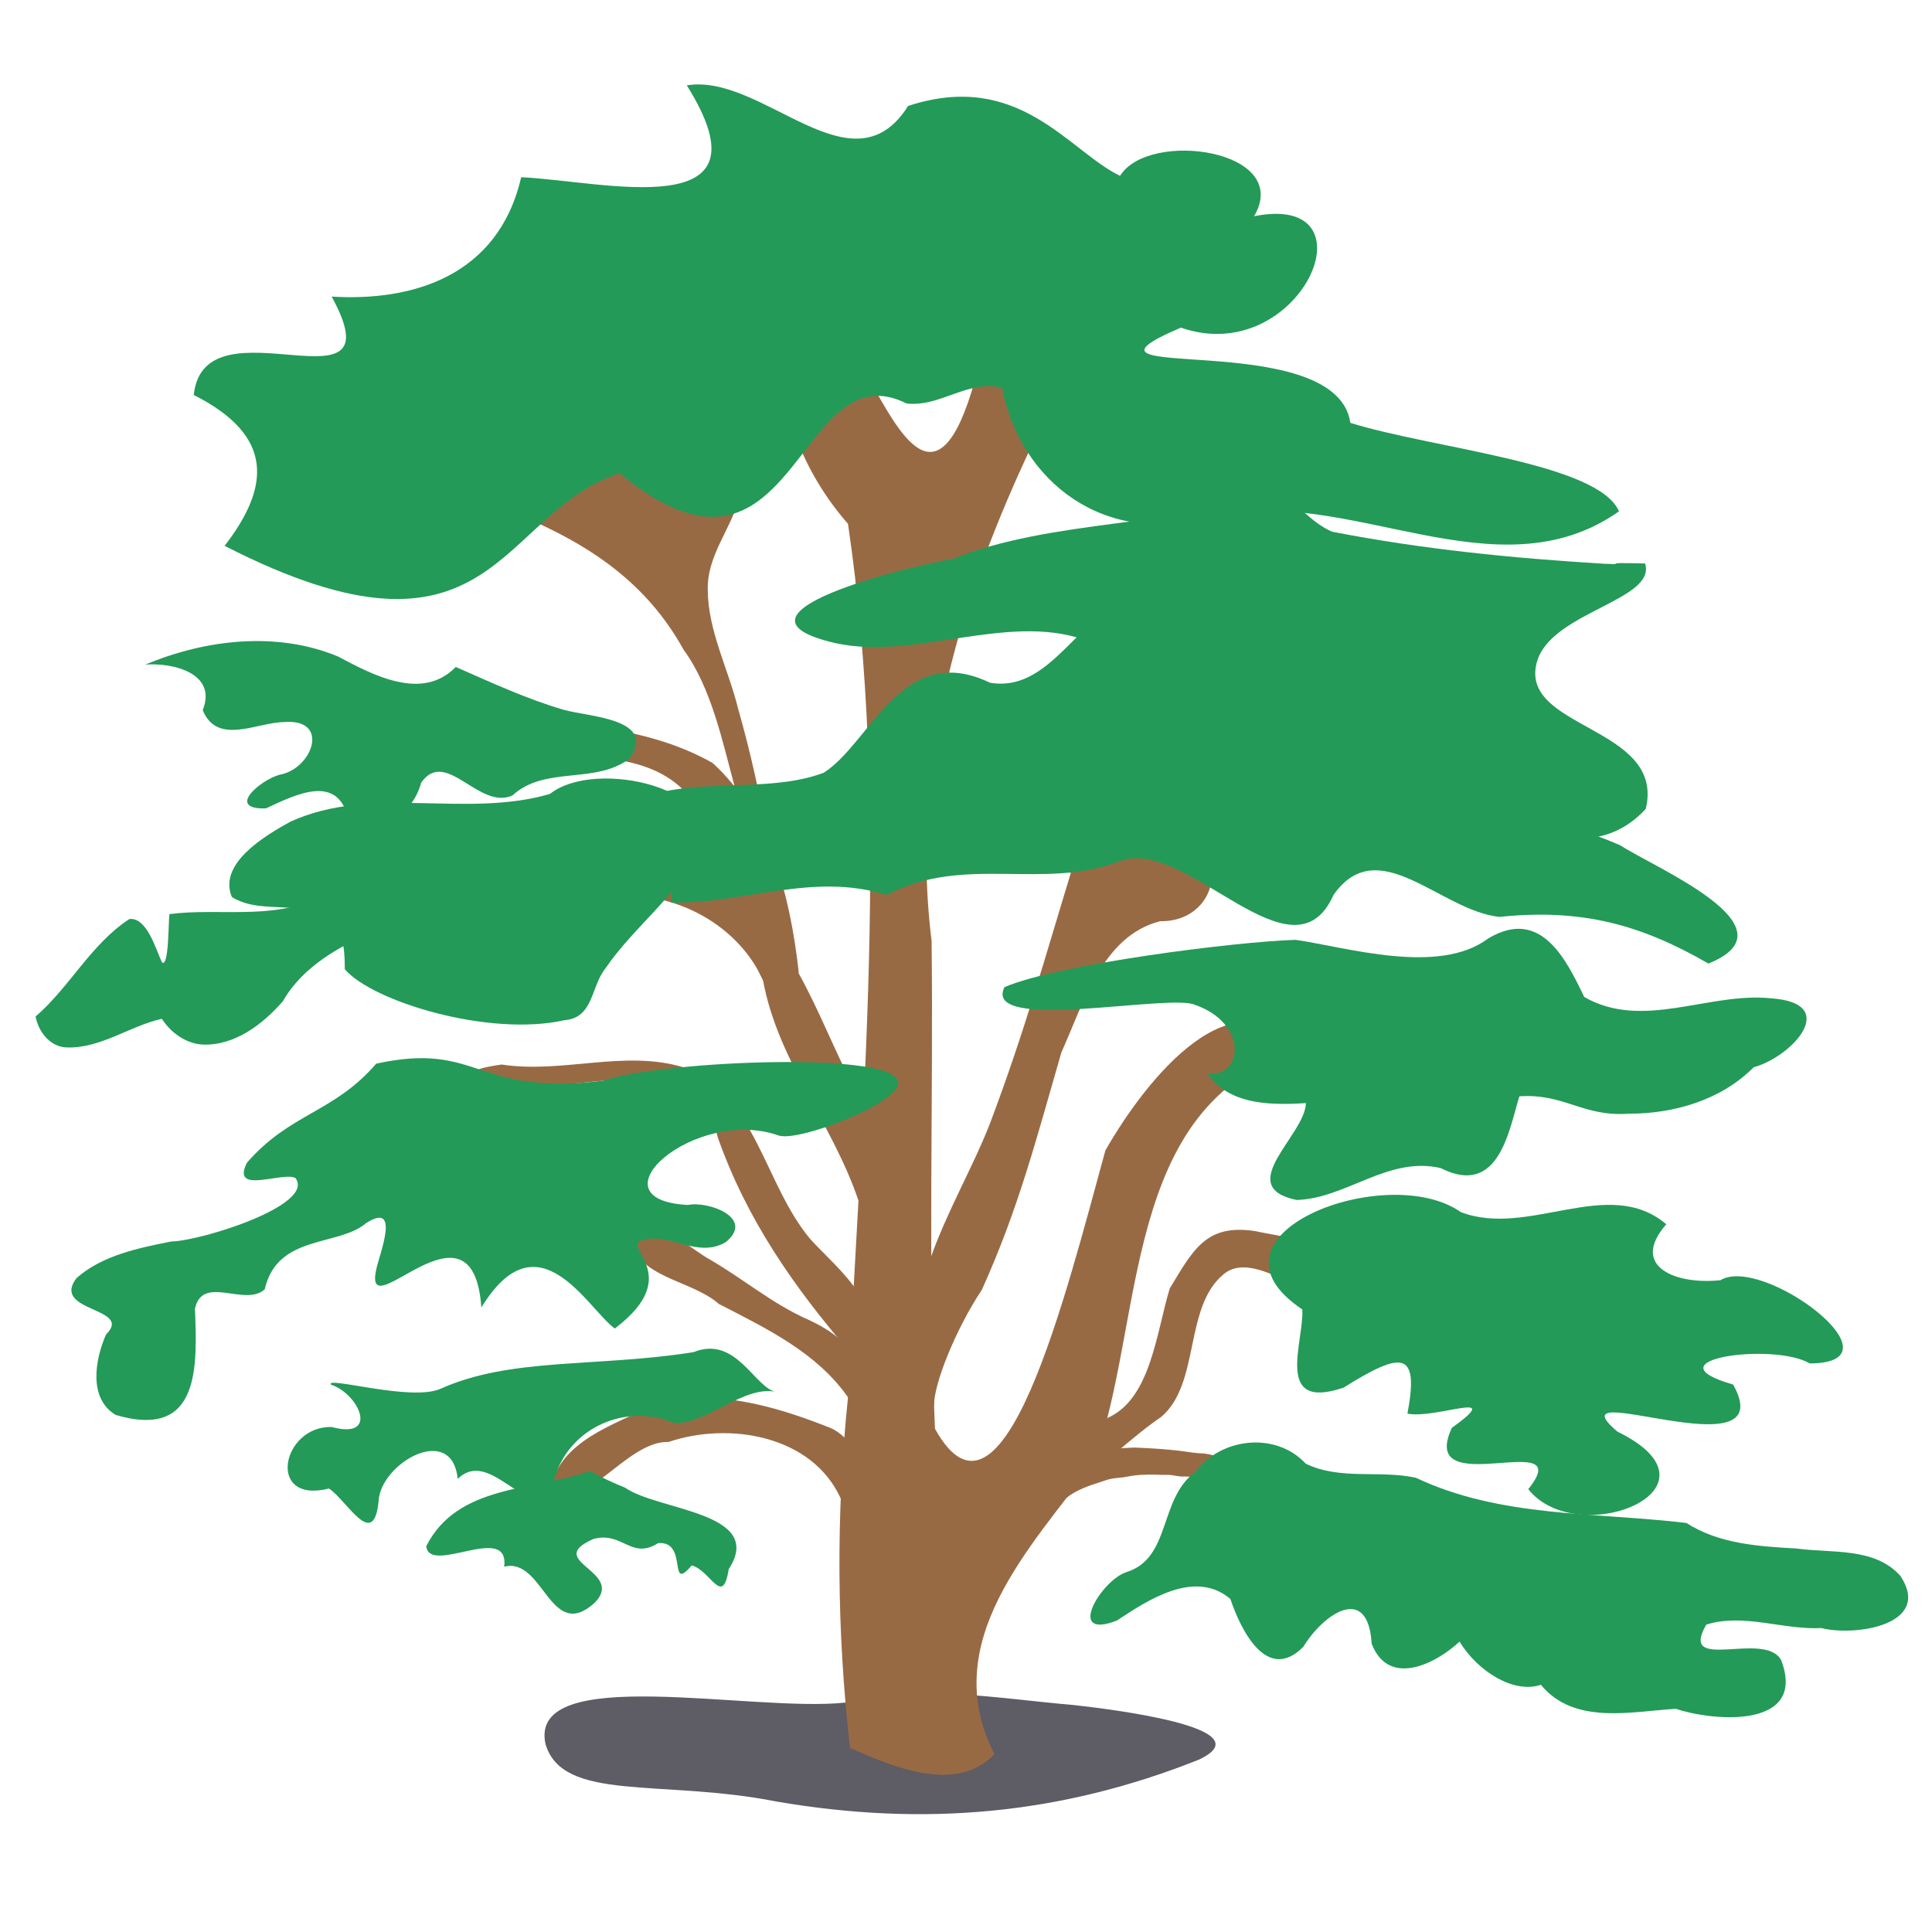 <?xml version="1.0" encoding="UTF-8" standalone="no"?>
<svg
   id="svg2447"
   sodipodi:docname="logo.svg"
   viewBox="0 0 683.56 683.56"
   sodipodi:version="0.32"
   version="1.0"
   inkscape:output_extension="org.inkscape.output.svg.inkscape"
   inkscape:version="1.4 (e7c3feb100, 2024-10-09)"
   inkscape:export-filename="logo.png"
   inkscape:export-xdpi="56.176487"
   inkscape:export-ydpi="56.176487"
   width="683.56"
   height="683.56"
   xmlns:inkscape="http://www.inkscape.org/namespaces/inkscape"
   xmlns:sodipodi="http://sodipodi.sourceforge.net/DTD/sodipodi-0.dtd"
   xmlns="http://www.w3.org/2000/svg"
   xmlns:svg="http://www.w3.org/2000/svg"
   xmlns:rdf="http://www.w3.org/1999/02/22-rdf-syntax-ns#"
   xmlns:cc="http://creativecommons.org/ns#"
   xmlns:dc="http://purl.org/dc/elements/1.1/">
  <defs
     id="defs57" />
  <sodipodi:namedview
     id="base"
     bordercolor="#666666"
     inkscape:pageshadow="2"
     guidetolerance="10.0"
     pagecolor="#ffffff"
     gridtolerance="10.0"
     inkscape:zoom="1.2435032"
     objecttolerance="10.0"
     borderopacity="1.0"
     inkscape:current-layer="g3529"
     inkscape:cx="355.04533"
     inkscape:cy="342.17845"
     inkscape:window-y="0"
     inkscape:window-x="0"
     inkscape:window-height="1190"
     inkscape:pageopacity="0.0"
     inkscape:window-width="1676"
     inkscape:document-rotation="0"
     showgrid="false"
     inkscape:window-maximized="0"
     inkscape:showpageshadow="2"
     inkscape:pagecheckerboard="0"
     inkscape:deskcolor="#d1d1d1" />
  <g
     inkscape:groupmode="layer"
     id="layer2"
     inkscape:label="Layer 1"
     style="display:none"
     sodipodi:insensitive="true">
    <g
       id="layer1-5"
       transform="translate(-36.855,-159.786)"
       style="opacity:0.2">
      <g
         id="g3341-2">
        <g
           id="g3495-5"
           style="fill:#1a1a1a"
           transform="matrix(1.258,-0.08,0.08,1.258,-137.91,157.35)">
          <g
             id="g3473-4"
             style="fill:#1a1a1a">
            <path
               id="path3471-7"
               style="color:#000000;fill:#1a1a1a;fill-rule:evenodd;stroke:#000000;stroke-width:0.125"
               d="m 487.9,436.93 c 10.81,6.29 -4.6,4.3 3.14,9.56 -16.92,-11.83 -0.33,11.16 8.95,10.12 14.97,5.78 32.64,-0.72 47.01,7.59 4.24,-5.53 26.74,-22.32 8.43,-13.96 -5.02,4.77 -34.03,-1.62 -21.99,-2.99 19.81,-4.08 11.02,-3.47 -3.82,-1.87 -16.99,-1.03 -14.48,-7.46 1.91,-5.28 10.74,-1.71 34.19,-21.78 7.48,-8.92 -14.68,5.64 -33.04,7.3 -8.37,0.42 35.81,-8.23 -21.2,-4.85 -15.11,-5.68 16.14,-3.41 33.2,-3.23 47.63,-12.23 -10.85,1.61 -21.65,7.13 -32.58,3.29 5.78,-1.33 36,-4.88 19.14,-4.14 -5.91,-0.36 -34.99,1.8 -23.3,-0.48 6.08,-1.41 37.83,-7.11 29.59,-6.22 -27.49,-0.06 -56.93,4.27 -81.49,-11.13 15.62,11.33 7.97,6.51 1.23,4.15 10.14,8.82 -15.46,13.66 7.79,13.36 8.13,3.03 10.88,14.22 24.23,14.57 19.71,6.12 -22.3,-1.76 -13.16,3.4 5.57,2.17 28.65,18.02 16.86,14.7 -7.86,-2.75 -15.71,-5.51 -23.57,-8.26 z" />
            <g
               id="g3451-4"
               style="fill:#1a1a1a">
              <path
                 id="path3443-4"
                 style="color:#000000;fill:#1a1a1a;fill-rule:evenodd;stroke:#000000;stroke-width:0.125"
                 d="m 422.24,499.81 c 7.38,-20.11 30.17,-22.84 47.48,-30.31 27.42,5.34 55.71,3.92 82.96,-0.33 10.07,-6.63 20.13,-11.5 30.12,-1.88 16.97,11.86 38.32,10.99 57.97,14.34 19.4,-0.22 -10.4,0.91 -17.05,1.4 -16.77,-1.88 -17.03,-2 -0.46,2.64 19.77,2.17 13.13,2.12 -2.78,1.28 -16.1,-3.24 -19.82,1.93 -1.97,3.77 11.19,0.22 21.67,4.77 32.03,8.58 -16.11,-5.32 -13.74,-0.08 -14.51,0.06 -16.59,-7.55 -1.37,3.66 -18.97,-4.27 4.53,6.57 1.28,2.51 -3.64,2.02 13.7,12.33 4.93,12.68 -4.3,0.68 -0.71,15.16 -14.04,-5.68 -10.1,7.57 -12.62,3.2 -3.93,3.83 -10.94,-8.58 -4.51,5.16 -28.3,19.3 -15.47,4.14 0.09,-10.41 29.58,-8.95 15.7,-13.61 -10.39,2.89 -25.84,-0.37 -26.6,14.25 -6.77,8.16 -24.17,12.03 -13.75,-4.09 -5.84,5.92 -19.38,24.58 -9.98,5.69 3.49,-11.5 -15.67,9.88 -23.78,5.33 -15.76,2.19 4.27,-20.07 -16.65,-9.26 -14.17,8.13 -12.22,12.21 -3.4,-3.94 11.38,-19.08 -20.69,-0.43 -7.51,-12.1 -5.15,-16.1 -10.77,14.18 -7.03,13.45 -7.99,-4.94 -1.48,12.9 -17.97,14.28 12.98,-14.8 7.06,-11.84 -5.76,-2.39 -16.22,11.76 19.02,-18.47 -1.79,-4.21 -18.3,11.17 -7.61,2.89 3.26,-5.51 17.54,-12.55 4.08,-5.37 -7.31,0.48 10.86,-10.3 14.84,-14.88 -0.07,-3.74 -11.45,8.4 17.59,-19.98 8.62,-13.86 -10.76,7.73 -22.13,3.34 -9.89,8.27 -15.57,0.66 -14.94,5.24 -10.95,7.11 -8.94,1.19 7.02,17.26 -7.99,0.71 -5.81,12.19 -1.58,7.29 -3.5,1.03 -6.92,4.65 -16.83,11.58 -5.15,1.99 z" />
              <g
                 id="g3427-3"
                 style="fill:#1a1a1a">
                <g
                   id="g3410-0"
                   style="fill:#1a1a1a">
                  <path
                     id="path3408-7"
                     style="color:#000000;fill:#1a1a1a;fill-rule:evenodd;stroke:#000000;stroke-width:0.125"
                     d="m 439.29,320.22 c 5.93,-7.01 25.4,-19.32 4.99,-16.02 14.79,-2.23 0.58,-4.65 0.43,-6.05 11.16,-5.17 8.37,-3.16 15.63,-1.77 -7.52,-8.16 0.23,-14.56 -15.32,-19.7 -10.02,-0.5 -22.66,-3.79 -30.65,3.91 -12.76,6.36 4.69,-15.98 13.33,-12.77 10.13,-5.14 22.64,2.04 30.9,6.95 2.96,11.52 10,19.41 20.37,24.88 7.64,7.22 19.47,16.02 11.6,27.2 -8.18,9.79 26.28,16.61 11.87,19.9 -7.92,-0.08 -31.45,12.13 -20.21,-3.06 -1.42,-8.09 -21.84,-9.33 -14.38,-23.1 -2.83,-14.1 25.52,8.52 11.44,-9.3 2.52,-16.04 -16.17,1.58 -24.16,2.22 -5.28,2.24 -10.56,4.47 -15.84,6.71 z" />
                  <g
                     id="g3397-8"
                     style="fill:#1a1a1a">
                    <g
                       id="g3386-6"
                       style="fill:#1a1a1a">
                      <path
                         id="path3384-8"
                         style="color:#000000;fill:#1a1a1a;fill-rule:evenodd;stroke:#000000;stroke-width:0.125"
                         d="m 386.38,215.45 c 13.4,-6.54 18.64,-5.1 18.48,9.39 12.95,16.65 8.29,2.39 4.77,-9.87 -0.26,-12.14 18.19,-4.54 25.64,-2.57 13.49,2.58 24.63,12.02 33.95,21.74 -4.64,7.93 6.04,31.59 10.45,15.93 3.05,-12.07 19.69,-6.81 28.61,-12.79 10.43,-0.19 16.18,13.34 23.7,16.41 12.89,6.92 18.96,-13.96 26.95,1.5 1.21,-2.29 16.15,-5.22 18.97,0.5 -18.1,-13.06 16.24,6.81 -5.5,-6.13 -10.49,-8.03 -23.53,-8.91 -35.37,-3.47 0.82,-9.55 28.95,-3.61 18.77,-9.35 -16.75,-10.05 -4.85,-5.78 1.17,-5.97 -5.24,-2.46 -30.94,-16.12 -15.85,-9.29 14.46,8.58 -8.78,-14.26 12.95,-5.52 11.47,7.38 9.31,7.68 18.82,7.39 8.08,-6.21 4.12,-9.22 -7.95,-16.8 -10.72,-7.11 -24.98,1.24 -35.19,-2.7 -2.38,-13.2 -22.53,-4.51 -21.64,-18.2 -13.48,-9.71 14.47,-18.58 -2.69,-24.92 -10.12,-8.21 -25.25,-2.74 -37.52,-5.28 -16.88,-1.2 -33.78,-2.78 -50.2,2.42 12.79,5.56 25.59,11.11 38.38,16.67 -15.32,-3.87 -30.64,-7.74 -45.96,-11.62 -1.64,12.34 -0.99,23.02 14.01,23.36 11.91,3.93 22.59,10.84 33.97,16.04 -19.34,-3.97 -38.62,-8.24 -58.08,-11.62 4.48,9.14 27.89,10.99 7.46,15.9 -7.03,2.95 -14.06,5.9 -21.1,8.85 z" />
                      <g
                         id="g3377-8"
                         style="fill:#1a1a1a">
                        <g
                           id="g3301-4"
                           style="fill:#1a1a1a">
                          <path
                             id="path3266-3"
                             style="color:#000000;fill:#1a1a1a;fill-rule:evenodd;stroke:#000000;stroke-width:0.125"
                             d="m 186.44,193.78 c -21.65,0.96 1.19,0.93 7.58,9.5 -3.7,2.07 -32.4,-0.48 -12.07,2.38 4.42,3.22 29.32,1.39 12.82,4.56 -21.14,7.36 0.45,0.52 3.93,7.63 -0.86,9.09 -16.79,15.96 1.77,10.45 10.47,-5.01 20.23,11.48 2.28,4.42 -5.84,-3.5 -32.17,7.37 -19.74,5.48 12.28,-1.75 23.58,4.26 4.93,2.35 0.9,7.59 -6.86,3.5 -19.42,4.59 -8.04,0.28 20.39,3.43 6.53,6.06 9.17,0.1 30.8,5.83 9.64,5.76 5.05,7.2 27.7,-1.71 18.52,5.64 10.88,7.91 1.64,9.47 -12.63,10.23 -11.36,0.6 -22.23,2.39 -30.28,11.19 -12.16,11.31 -28.72,16.02 -41.02,26.92 10.61,0.15 6.42,-5.21 19.16,-2.45 5.99,7.97 5,-2.43 10.5,-10.05 3.84,9.02 4.4,-1.76 7.58,2.78 14.53,-14.77 -9.19,19.4 6.84,2.29 9.22,-12.81 3.09,13.08 8.61,-6.69 9.55,-0.56 8.52,-2.42 3.78,11.76 -15.45,12.2 0.78,-0.06 1.25,4.14 2.38,-9.48 15.03,4.35 8.42,-7.74 4.08,-4.7 10.22,5.05 8.97,-8.46 8.95,5.36 0.3,-10.25 12.77,-6.64 -7.94,-4.88 13.97,-5.64 0.31,-8.53 2.94,-0.51 20.48,-2.28 28.59,-6.47 -20.05,-0.03 -11.71,-2.56 2.9,-5.63 7.04,-2.82 30.54,-2.39 14.26,4.91 -4.71,3.82 -23.57,3.95 -8.54,7.15 -12.01,6.17 -19.98,-4.85 -22.84,4.8 23.95,4.47 -11.2,2.59 -11.44,5.03 8.47,-0.57 -12.56,9.04 -1.46,8.02 -15.41,14.17 7.57,0.04 14.98,-2.61 7.92,-2.71 -27.68,17.64 -8.49,11.03 15.94,-4.2 28.95,-21.25 46.35,-18.8 -10.05,4.43 -19.46,8.42 -28.97,14.5 -5.71,8.27 14.55,-5.37 19.35,-7.72 5.7,3.93 -21.93,16.01 0.68,11.1 8.13,-1.67 17.59,11.09 9.66,-5 -2.86,-4.71 15.06,-3.58 16.17,-16.05 14.41,-11.63 -1.08,16.17 11.33,-2.55 7.44,1.94 -8.68,17.19 -11.85,23.5 -13.07,13.45 9.87,-1.91 13.44,-7.85 5.54,-11.32 18.95,-13.76 10.06,-3.83 -13.13,9.25 -12.99,9.05 2.1,4 1.37,5.19 -10.06,16.02 7.39,7.16 5.58,-3.42 -0.5,-10.24 16.04,-5.09 17.52,1.62 -6.14,-10.17 -13.9,-8.69 -11.51,-11.62 1.79,-9.76 10.66,-5.6 8.01,-18.68 8.89,5.76 12.42,14.2 -0.71,9.7 -4.62,10.48 3.6,15.12 -8.84,6.96 13.27,14.32 16.67,22.78 6.12,13.44 18.83,5.42 29.62,3.66 -2.67,15.98 -7.2,5.59 1.19,16.09 1.26,6.57 12.01,-14.42 22.77,-11.98 11.49,-11.46 11.88,15.7 16.23,-3.81 10.76,12.09 11.46,-7.51 11.06,-15.72 -4.22,-5.08 -16.28,2.95 -20,-7.12 -6.64,-14.52 -13.67,-9.38 -9.26,-7.13 -4.49,0.11 -9.78,-3.36 -21.08,-6.09 6.6,-3.17 -10.49,-13.91 3.06,-7.63 -4.63,-15.71 -30.72,-50.39 -23.33,-56.95 14.42,-2.31 -12.84,-4.39 -17.85,-6.9 -8.88,-5.75 -22.73,-2.94 -26.42,-15.19 -13.74,0.39 -11.63,0.44 -5.71,4.62 -14.76,6.54 -3.31,18.52 -8.96,16.26 -12.56,6.04 -18.25,-2.75 -16.54,4.86 -13.22,6.58 -10.46,-6.36 -21.37,-10.39 -19.48,-3.96 8.4,2.26 9.18,-1.13 6.62,1.44 23.78,1.39 22.56,-10.03 -2.73,-9.08 -20.59,-16.19 -15.72,-3.24 -4.09,-6.13 -28.35,-7.08 -18.9,-12.5 -7.52,-6.06 -16.92,12.32 -25.72,1.44 -9.85,-8.19 -23.48,-6.83 -35.19,-6.08 -8.04,0.94 -13.18,-6.71 -19.81,-10.02 z m 37.12,48.94 c 6.92,0.63 35.97,1.39 15.78,1.86 -21.59,0.59 -6.74,0.94 6.3,1.29 6.11,2.55 35.63,-4.14 19.46,0.46 -14.98,3.87 9.67,3.09 -12.3,3.4 -18.13,0.85 15.56,-2.93 -10.38,-1.67 -11.83,0.35 -23.56,-2.2 -35.26,0.72 18.58,-3.02 8.1,-3.49 2.51,-3.85 4.63,-0.74 9.26,-1.47 13.89,-2.21 z m 122.16,21.44 c -2.62,9.17 14.22,26.48 9.78,24.72 -7.63,-0.18 15.53,17.54 -3.34,6.34 12.84,17.37 2.04,2.08 1.25,5.63 1.98,6.4 12.47,30.47 2.1,14.04 -2.69,-12.38 -10.71,-25.22 -8.38,-36.91 -0.47,-4.61 -0.94,-9.21 -1.41,-13.82 z m 39.09,48.03 c 14.47,7.11 28.64,16.87 45,18.37 -11.1,1.23 -20.95,-3.37 -30.87,-7.65 9.92,4.6 17.84,15.6 29.28,15.34 -10.88,5.3 -18.5,-8.98 -29.76,-9.4 -17.13,-8.9 -11.32,-6.84 -2.86,-3.27 -10.08,-8.12 13.22,8.11 -3.89,-5.37 -18.21,-7.57 15.84,6.11 -8,-5.57 6.21,2.34 19.78,11.7 1.1,-2.45 z" />
                          <path
                             id="path3277-1"
                             style="color:#000000;fill:#1a1a1a;fill-rule:evenodd;stroke:#000000;stroke-width:0.125"
                             d="m 275.28,409.66 c -10.77,1.55 -21.04,4.35 -28.3,9.75 -21.35,10.36 11.33,9.13 -14.01,15.87 16.12,1.49 17.36,-7.12 10.69,2.52 9.86,3.16 17.05,-19.04 13.97,-3.32 -12.13,5.71 16.34,10.63 17.06,6.5 -4.69,-6.48 15,-0.78 4.25,-12.01 11.69,-6.23 28.19,-0.55 14.03,-15.69 -3.59,-5.09 -12.2,-2.12 -17.69,-3.62 z m 13,7.31 c -9.4,2.68 -3.5,10.66 -19.84,6.56 -21.26,-1.34 19.33,9.32 1.9,4.31 -6.15,-1.35 -32.03,-1.38 -20.42,-1.12 8.62,-0.14 10.36,-7.98 24.38,-4.07 4.4,-0.02 7.67,-5.83 13.98,-5.68 z" />
                          <path
                             id="path3264-4"
                             style="color:#000000;fill:#1a1a1a;fill-rule:evenodd;stroke:#000000;stroke-width:0.125"
                             d="m 171.43,341.65 c 13.52,-7.49 28.66,-4.57 43.21,-2.86 18.96,-11.4 -13.54,-3.43 7.5,-10.36 14.56,-4.95 16.49,-9.93 0.06,-4.82 -14.8,4.12 13.26,-4.78 17.5,-9.23 -4.9,-0.93 -29.66,-2.64 -24.37,-3.3 10.21,-3.7 21.49,-7.17 30.47,0.79 7.94,11.37 22.39,-4.83 24.56,1.92 13.73,-1.74 8.66,-4.46 17.56,1.6 20.58,5.43 -11.43,-3.9 -9.62,9.15 0.5,9.47 -19.25,-5.01 -23.33,8.18 -0.95,12.31 -9.56,12.59 -20.54,15.7 -10.26,-0.15 -22.34,-6.2 -30.61,4.72 -18.13,12.46 4.08,0.08 -7.03,-4.35 -14.37,15.27 -0.41,-5.6 -16.23,7.34 11.69,-12.59 -14.31,-3.1 -9.05,-6.24 1.79,-5.59 30.8,-8.96 13.8,-9.47 -4.62,0.55 -9.23,1.06 -13.88,1.23 z" />
                        </g>
                        <path
                           id="path3375-9"
                           style="color:#000000;fill:#1a1a1a;fill-rule:evenodd;stroke:#000000;stroke-width:0.125"
                           d="m 317.86,93.434 c 3.02,-13.368 -14.79,-14.685 -1.93,-16.693 -8.7,-10.076 14.57,-6.026 8.07,-8.751 10.02,-6.65 12.28,5.321 24.58,1.118 5.93,-5.691 31.78,-10.233 17.7,0.092 -2.62,14.101 2.25,-0.067 11.25,-5.328 -3.84,-2.15 -14.42,-11.317 0.32,-6.332 7.25,13.474 15.22,-25.855 12.3,-5.834 -5.41,12.071 13.97,2.231 -0.74,18.355 12.92,-3.225 27.36,-6.556 40.95,-9.485 -17.32,12.257 -5.47,6.22 3.94,12.328 8.54,18.453 -4.52,-9.816 -14.34,0.851 -15.07,12.048 9.43,4.394 12.47,7.592 5.37,8.182 20.41,6.3 29.77,5.569 10.53,-10.94 13.98,7.518 25.76,-2.656 -11.4,4.212 -7.31,20.19 3.37,23.07 -12.86,-2.7 -1.83,6.15 -17.7,1.53 -19.43,-8.68 -1.34,2.58 7.58,5.92 -5.08,-1.11 -29.55,-7.99 -22.91,0.3 5.06,5.35 30.58,4.43 24.44,6.01 -1.82,3.42 -12.77,4.73 -23.88,1.36 -15.55,-1.9 13.88,2.55 17.03,8.99 6.29,6.4 -17.11,7.51 -23.91,9.21 -13.46,-2.09 -21.81,8.81 -31.62,16 -16.43,2.08 -8.32,-18.92 -11.61,-21.86 -5.93,13.49 -18.26,4.23 -28.98,4.32 -0.06,-0.58 22.86,0.23 -0.01,-2.49 -17.52,-2.39 -12.84,-0.21 0.01,6.49 11.63,5.8 -17.42,9.07 -21.18,1.52 -11.91,-8.29 -20.2,-13.04 -7.74,2.65 3.7,14.49 19,5.48 28.96,8.86 20.52,7.1 -3.32,7.75 -7.69,14.47 7.46,14.96 -3.87,15.23 -15.41,17.82 -10.48,7.83 -20.8,15.5 -7.42,0 -8.56,-9.74 -22.95,9.37 -6.79,-6.07 2.69,-24.64 -17.32,22.9 -11.11,-1.92 0.66,-11.44 -10.33,12.72 -16.21,15.33 -22.17,12.11 12.04,-6.54 -0.8,-9.91 -9.51,12.67 -0.85,-20.27 -9.41,-1.05 -1.1,11.22 -3.35,-23.33 -5.33,-2.14 2.55,2.5 -15.39,-10.24 -12.91,9 -6.3,4.63 3.22,-6.28 -4.63,-1.74 9.61,-18.37 -8,-0.37 -7.93,-9.92 -17.84,6.61 -6.18,0.27 -7.59,-4.65 -17.62,-1.06 -4.22,19.48 -11.47,13.46 -1.06,14.96 1.41,-1.98 -9.56,-0.7 6.29,12.81 -12.6,9.28 -4.98,-0.65 14.82,-4.92 -0.04,-11.62 -3.37,-2.68 -3.79,-3.26 -19.89,-2.91 -8.63,8.64 -11.06,-6.17 -20.15,-3.45 -6.43,-14.74 7.88,-11.77 -14.81,1.93 -18.93,6.53 16.08,-14.64 4.99,-3.78 -6.11,2.01 -21.54,5.41 12.27,-9.74 -9.6,-1.3 13.07,-7.53 -4.5,-2.16 3.16,-6.9 -0.17,-0.62 2.67,-11.9 18.63,-4.52 13.2,5.75 20.67,-14.89 6.25,-14.83 -10.38,-0.08 15.39,-8.71 17.67,-16.42 11.23,-7.27 11.55,-18.56 -2.9,-19.94 -20.82,3.04 18.69,-3.81 2.14,-11.78 12.75,-7.97 -19.77,-21.786 -2.76,-14.239 4.94,-14.613 3.81,15.539 14,13.629 13.48,-0.63 25.92,-7.67 38.81,-11.425 15.82,-13.142 -22.28,-15.209 -0.43,-14.471 8.21,2.732 7.42,21.356 21.14,19.476 5.88,-2.8 12.22,-4.31 14.65,-11.076 z" />
                      </g>
                    </g>
                    <path
                       id="path3395-2"
                       style="color:#000000;fill:#1a1a1a;fill-rule:evenodd;stroke:#000000;stroke-width:0.125"
                       d="m 274.29,406.29 c 17.39,4.25 18.8,-38.44 23.95,-13.45 9.13,7.7 22.64,-6.4 14.94,6.18 12.99,1.46 19.67,0.1 2.53,4.41 17.5,6.24 6.09,2.55 0.95,3.66 13.45,5.58 18.66,12.92 1.57,3.7 2.19,7.27 -4.67,16.44 -12.68,0.72 -4.51,-10.95 -20.77,-2.63 -30.38,-5.22 z" />
                  </g>
                </g>
                <path
                   id="path3423-0"
                   style="color:#000000;fill:#1a1a1a;fill-rule:evenodd;stroke:#000000;stroke-width:0.125"
                   d="m 285.37,440.21 c 10.54,3.6 19.61,9.17 25.76,18.69 7.12,-0.54 27.01,14.12 20.16,12.6 -6.12,-3.94 -10.26,5.01 -16.63,-8.06 3.87,12.67 4.56,8.9 -5.81,15.57 3.85,1.85 -6.41,-29.57 -5.36,-13.58 7.18,16.34 -2.35,15.13 -4.77,1.07 6.71,-22.03 -19.51,11.78 -8.76,-5.47 11.75,-16.25 -19.44,-4.87 -5.7,-18.81 l 0.89,-1.61 z" />
                <path
                   id="path3425-6"
                   style="color:#000000;fill:#1a1a1a;fill-rule:evenodd;stroke:#000000;stroke-width:0.125"
                   d="m 372.49,424.3 c -3.56,-12.09 14.21,-14.71 22.97,-15.91 4.72,-1.65 -19.9,-10.17 1.43,-12.07 1.94,-4.16 13.06,14.07 20.74,17.65 15.27,7.13 17.52,9.34 -0.82,6.55 -10.92,1.91 -21.41,17.11 -4.91,13.94 16.53,-9.74 -3.76,17.04 16.23,11.54 28.08,-1.68 -9.42,2.37 -4.59,3.71 23.31,3.28 -15.46,1.86 2.24,10.7 -28.32,-14.11 15.74,21.53 -11.62,4.04 12.36,15.19 -10.71,3.57 -14.09,-3.97 -16.04,-15.66 5.48,9.74 3.81,11.82 -9.49,-0.7 0.32,1.84 -8.99,-12.97 -11.76,-12.63 24.19,-19.59 -6.9,-17.33 -14.58,2.89 8.58,-16.05 -12.34,-3.46 1.17,-6.29 13.91,-12.5 -3.16,-14.24 z" />
              </g>
            </g>
          </g>
          <path
             id="path3493-8"
             style="color:#000000;fill:#1a1a1a;fill-rule:evenodd;stroke:#000000;stroke-width:0.125"
             d="m 460.12,277.58 c 15.05,3.47 30.12,6.83 42.94,15.67 14.88,1.51 -11.39,11.03 10.99,12.46 12.61,0.52 21.04,12.3 31.43,18.33 -6.87,-9.7 -31.02,-31.21 -2.63,-16.85 14.92,7.62 37.95,20.18 10.05,3.28 -29.22,-11.02 -2.47,-10.42 11.74,-12.46 9.93,-4.18 21.01,15.34 24.92,13.8 -12.1,-17.13 11.35,4.85 16.82,6.74 6.41,-1.18 -14.91,-21.64 -25.66,-26.64 -11.74,-6.69 -27.22,-2.07 -40.48,-4.81 -13.39,-1.17 -23.64,-12.72 -37.53,-13.72 -12.18,-8.76 -19.66,3.22 -30.1,5.37 -4.16,-0.39 -8.32,-0.78 -12.49,-1.17 z" />
        </g>
        <g
           id="g3529-9"
           style="fill:#000000"
           transform="matrix(1.258,-0.08,0.08,1.258,-137.91,157.35)">
          <g
             id="g3523-2"
             style="fill:#000000">
            <path
               id="path3521-6"
               style="color:#000000;fill:#000000;fill-rule:evenodd;stroke:#000000;stroke-width:0.125"
               d="m 373.93,509.86 c 19.76,1.71 52.83,3.23 17.94,3.22 20.13,-0.49 40.82,0.4 60.63,5.71 38.14,-3.59 -34.58,7.11 0,6.07 -18.98,1.16 -37.99,2.83 -56.79,-1.07 19.33,7.27 -7.06,4.41 -14.04,0.49 -15.41,-7.59 -46.28,5.47 -39.64,-3.9 -12.1,0.54 -24.21,1.08 -36.32,1.63 5.21,-1.88 33.95,-7.84 21.64,-6.67 -14.35,1.42 -25.1,2.32 -4.67,-1.2 17.51,-4.4 35.11,-7 53.03,-3.56 L 374,509.89 Z" />
            <path
               id="path3519-6"
               style="color:#000000;fill:#000000;fill-rule:evenodd;stroke:#000000;stroke-width:0.125"
               d="m 253.21,503.43 c 31.8,-3.06 63.26,3.02 95,3.93 -15.29,2.07 -30.61,3.94 -46.07,3.93 17.57,-4.36 -26.12,-3.14 -38.12,-2.56 3.73,0.23 19.05,-3.42 -2.55,-3.47 1.65,-3.02 -19.41,2.77 -8.26,-1.83 z" />
          </g>
          <path
             id="path3527-4"
             style="color:#000000;fill:#000000;fill-rule:evenodd;stroke:#000000;stroke-width:0.125"
             d="m 456.08,528.09 c 15.03,1.1 61.44,9.9 25.9,-0.13 5.83,-1.26 21.92,-1.15 31.68,-1.89 18.17,3.17 70.25,4.89 69.24,8.56 -6.24,0.94 -35.16,2.19 -23.82,2.88 12.12,1.16 24.27,0.31 36.4,0.18 -13.79,7.87 -60.05,-1.43 -38.19,6.79 -35.01,6.39 -69.83,-8 -105.06,-5.2 -8.45,-0.5 -37.15,-5.17 -14.39,-4.65 12.97,-0.86 25.97,-0.33 38.95,-0.48 -6.9,-2.02 -13.8,-4.04 -20.71,-6.06 z" />
        </g>
        <path
           id="path2238-9"
           style="color:#000000;fill:#552200;fill-rule:evenodd;stroke:#000000;stroke-width:0.158"
           d="m 373.93,295.85 c -4,17.24 -12.01,43.31 -34.15,32.64 -8.6,3.03 7.99,38 2.46,40.95 -10.09,-20.34 -26.57,-34.28 -46.23,-45.03 -1.94,19.39 54.55,41.23 46.95,76.36 0.53,51.02 3.91,101.89 5.91,152.81 -26.95,-29.18 -36.55,-69.92 -44.51,-107.85 12.05,0.73 48.6,13.46 22.34,-4.93 -29.71,-12.75 -48.27,-58.61 -37.08,-85.07 23.32,1.66 40.82,-8.85 6.8,-9.99 -43.19,24.32 3.59,-25.82 -8.54,-25.77 -17.61,27.96 -18.37,-1.84 -35.61,-10.88 -31.01,-7.03 -10.01,6.93 7.42,15 14.37,27.63 -7.04,-11.53 -21.21,-6.96 -27.46,-0.01 -35.45,5.9 -3.54,6.25 29.98,5.32 6.26,13.81 -10.36,1.79 -28.53,-4.45 -57.8,-4.6 -86.61,-3.15 30.18,8.21 62.66,0.59 92.08,9.49 14.16,13.4 43.23,14.76 47.59,35.51 -16.85,-15.84 -73.83,-43.51 -79.76,-33.26 51.27,9.18 93.19,44.12 97.65,98.48 -23.03,-13.36 -49.12,-21.73 -76.13,-18.45 -23.48,-14.61 -52.7,-4.52 -78.74,-11.53 -16.79,-0.6 27.55,9.78 38.05,7.78 20.08,1.16 37.36,14.31 58.38,11.51 30.53,-3.37 20.12,13.85 -3.24,12.92 -37.58,2.8 -76.08,-2.82 -113.02,4.73 43.89,-4.27 89.16,4.79 132.18,-4.75 21.01,-11.24 29.17,-1.03 24.93,17.49 4.18,-20.41 18.01,-4.71 18.96,16.88 -26.86,-10.1 -55.37,1.54 -82.94,-5.23 -29.09,0.81 -56.74,12.76 -80.11,29.65 32.04,-6.47 61.86,-21.84 95.38,-19.95 21.72,-1.9 -34.01,25.73 5.19,6.17 21.19,-14.33 48.51,-4.11 64.81,12.11 14.48,17.68 10.36,44.16 28.76,60.14 9.64,20.33 15.08,41.52 16.19,64.06 -17.97,-4.6 -23.86,-27.97 -37.11,-39.04 -6.97,-20.04 -19.58,-46.48 -44.96,-41.65 -21.04,1.32 -44.32,-0.9 -64.04,4.48 -13.4,12.61 29.38,-4.37 41.01,-0.18 2.12,7.81 7.68,4.47 30.99,0.82 22.19,1.21 18.24,32.16 32.89,44.36 11.14,17.3 -41.82,-9.16 -3.13,11.06 13.64,16.05 31.11,29.5 39.83,49.14 -19.11,-25.1 -52.11,-35.07 -76.24,-55.06 -20.43,-18.94 -31.36,-3.15 -6.69,10.24 26.86,16.85 57.82,30.07 78.43,54.65 -20.29,-14.08 -26.08,8.83 -45,-2.83 -29.43,-7.12 -29.03,-0.33 -0.23,5.84 16.76,11.78 28.35,-8.58 43.2,5.39 19.48,23.36 -6.39,-0.31 -20.2,-1.69 -26.02,-5.86 -74.95,25.92 -66.93,35.72 27.92,-54.33 105.43,-21.21 93.25,26.87 -4.08,19.78 -4.82,44.5 -1.67,54.34 13.16,-7.35 80.49,9.62 40.59,-9.61 17.24,-34.97 20.67,-94.69 71.74,-88.18 29.01,6.31 28.9,-8.84 0.77,-6.44 -36.37,0.29 2.06,-5.86 5.09,-26.89 6.57,-15.46 3.57,-43.87 27.57,-37.58 10.23,11.45 52.53,9.4 20.68,2.85 -31.48,-4.39 -15.64,-21.59 5.69,-6.31 -2.06,-7.91 -27.47,-18.72 -38.44,-4.14 -17.86,-27.86 -21.53,22.96 -24.6,37.45 -9.48,21.28 -64.44,65.96 -36.5,22.22 16.73,-31.48 23.35,-66.75 35.2,-100.14 16.67,4.68 -4.48,-14.96 24.63,-24.06 7.51,-11.76 50.18,-2.52 32.29,-18.79 -21.95,1.89 -43.13,5.71 -59.33,21.9 -23.94,25.93 -18.43,65.72 -37.64,94.93 -11.01,18.92 -15.76,43.03 -31.68,57.96 -14.84,-36.65 12.02,-72.79 22.25,-108.23 11.2,-27.59 13.69,-61.09 33.07,-83.88 15.94,-10.2 22.93,-21.32 44.33,-20.88 17.82,-2.41 -40.3,6.3 -16.04,-18.27 -13.5,5.02 -37.91,33.29 -23.76,2.17 20.61,-19.34 -5.44,-39.08 -12.58,-13.24 -9.19,43.24 -25.04,84.88 -41.62,125.73 -12.38,15.72 -6.24,38.16 -18.41,54.99 9.47,-14.89 9.42,-59.87 6.59,-86.41 -5.65,-65.49 9.06,-129.97 10.55,-195.24 21.1,-5.6 12.58,-30.48 37.4,-34.62 5.09,-31.87 -26.93,17.23 -23.43,0.47 14.23,-20.43 1.98,-25.01 -18.06,-20.14 z m 24.33,390.14 c -25.42,-1.63 -14.86,28.25 -17.71,43.33 -0.98,12.73 -34.22,40.45 -12.3,16.64 11.1,-8.8 9.83,-25.78 11.66,-39.11 0.08,-14.14 1.94,-21.71 18.35,-20.86 z" />
        <g
           id="g3334"
           style="fill:#008000"
           transform="matrix(1.258,-0.08,0.08,1.258,-137.91,157.35)">
          <path
             id="path3248-5"
             style="color:#000000;fill:#008000;fill-rule:evenodd;stroke:#000000;stroke-width:0.125"
             d="m 440.17,121.25 c 7.42,-8.87 26.75,11.23 19.75,8.59 -6.43,-4.77 -12.62,-6.65 -19.75,-8.59 z" />
          <g
             id="g3313"
             style="fill:#008000">
            <path
               id="path3254-0"
               style="color:#000000;fill:#008000;fill-rule:evenodd;stroke:#000000;stroke-width:0.125"
               d="m 457.6,158.12 c 17.24,-7.42 7.18,8 1.44,15.14 2,1.8 13.11,-14.46 19.6,-16.65 -0.89,16.56 -0.15,6.91 10.78,2.02 7.19,5.78 17.16,26.01 8.69,6.59 -9.12,-15.97 -0.37,-1.91 9.95,2.49 12.67,3.36 35.16,10.89 36.7,14.01 9.78,-7.99 17.13,7.53 26.73,9.23 -15.46,-9.61 11.85,-4.07 18.95,-8.25 7.1,-2.09 28.89,-17.32 11.82,-8.85 -21.84,3 -46.38,9.1 -66.12,-4.11 20.74,-1.62 -5.85,-5.53 -15.22,-6 -13.02,-4.66 -18.32,-12.25 -1.94,-15.97 24.75,-8.36 -27.7,1.04 -20.89,-3.11 16.85,-8.95 -5.92,-4.56 -14.39,-4.63 2.89,-7.43 -13.86,-5.14 -22.07,-0.21 -9.49,4.78 -20.62,-1.49 -28.92,6.88 -18.44,4.26 11.97,10.46 12.8,12.61 -17.89,-5.74 12.48,-13.12 12.09,-1.19 z" />
            <g
               id="g3282-4"
               style="fill:#008000">
              <path
                 id="path3219-8"
                 style="color:#000000;fill:#008000;fill-rule:evenodd;stroke:#000000;stroke-width:0.125"
                 d="m 188.39,427.84 c 4.14,-22.11 22.91,-5.17 33.68,-16.15 1.9,0.31 -13.53,2.43 -18.02,-2.04 -14.35,4.12 12.99,-13.15 -6.31,-5.81 9.79,-8.3 21.93,-4.24 30.55,3.54 20.12,3.89 3.99,-10.74 18.52,-5.65 9.22,7.9 18.61,-0.42 29,0.44 12.73,2.12 27.03,1.93 37.84,9.76 -14.43,8.33 -6.98,7.85 -19.31,4.45 -15.78,-8.5 -21.62,9.47 -36.95,3.26 -8.19,-5.21 -23.64,-0.64 -30.99,4.63 -6.18,4.37 -9.32,33.4 -13.95,16.99 -5.01,-7.73 -16.63,-8.59 -24.06,-13.42 z" />
              <path
                 id="path3217-7"
                 style="color:#000000;fill:#008000;fill-rule:evenodd;stroke:#000000;stroke-width:0.125"
                 d="m 232.34,462.43 c 8.05,-7.68 11.4,-23.37 24.78,-21.96 11.09,2.61 20.41,-3.87 29.69,-1.9 21.75,2.98 -14.75,11.84 3.89,15.49 3.41,2.24 -18.26,2.64 -21.49,12.41 17.77,-4.6 8.15,12.57 -3,6.2 1.1,-6.2 -8.22,-10.15 -17.18,-5.9 3.08,-12.95 -2.15,-1.05 -13.82,-4.34 h -1.84 z" />
              <path
                 id="path3221-1"
                 style="color:#000000;fill:#008000;fill-rule:evenodd;stroke:#000000;stroke-width:0.125"
                 d="m 308.1,388.69 c -9.05,17.35 -13.58,-8.69 -20.68,1.85 -13.07,12.86 -10.33,8.22 -1.8,-4.63 -4.99,1.95 -27.56,18.15 -20.1,8.07 3.4,-11.62 20.34,-10.31 21.87,-22.46 -7.5,-5.68 -19.09,14.05 -21.76,12 13.89,-11.88 7.57,-13.97 -5.52,-4.68 -11.61,-1.61 -21.76,3.35 -32.87,3.98 3.9,-7.16 3.55,-6.14 -10.31,-7.01 10.16,-5.53 21.15,-2.17 31.09,-6.27 7.4,-8.1 22.1,0.78 26.96,-11.92 5.47,-11.23 18.39,-0.36 27.44,0.31 9.96,2.57 23.13,-0.13 26.16,13 1.29,17.73 -2.01,9.66 -8.87,-0.42 -7.87,-7.41 -19.64,2.8 -14.76,11.88 z" />
              <path
                 id="path3223-7"
                 style="color:#000000;fill:#008000;fill-rule:evenodd;stroke:#000000;stroke-width:0.125"
                 d="m 402.55,489.2 c 10.66,-14.67 29.18,-18.11 42.42,-29.29 -10.19,1.46 -31.28,-0.18 -10.63,-3.19 15.91,-1.38 31.57,-0.99 46.63,4.94 11.01,2.72 28.73,10.14 9.63,-0.51 -16.31,-6.46 -33.69,-8.46 -51.18,-7.3 8.71,-6.57 10.22,-22.86 23.93,-15.98 17.22,5.45 31.37,17.39 49.12,21.04 7.29,4.78 25.85,-2.26 26.17,4.48 -14.08,3.42 -24.13,5.96 -3.93,1.84 6.93,0.94 25.44,-14.63 18.22,-15.02 -13.69,0.24 -23.06,-2.55 -6.06,-10.49 4.87,-3.23 -24.69,15.69 -13.09,0.21 0.59,-8.22 26.65,-18.42 14.52,-15.71 -8.48,3.23 -30.4,7.32 -11.6,-1.45 10.76,-3.53 27.74,-3.93 10.2,-13.81 -7.69,-10.61 -18,-10.8 -28.15,-3.34 -0.79,7.65 25.87,16.97 8.17,15.89 -8.91,-2.36 -26.32,6.77 -16.42,-6.93 4.48,-2.73 -14.03,9.77 -20.87,4.33 -15.47,11.15 -9.02,-4.35 1.1,-10.44 10.43,-11.33 27.47,-5.77 39.34,-14.87 17.58,-4.32 11.84,-4.39 -3.34,-2.55 -12.78,3.36 -24.33,10.41 -37.82,11.28 15.34,-10.7 0.94,-13.36 -9.98,-7.65 -6.88,-5.52 25.04,-11.79 8.47,-14.07 21.99,-2.98 -9.37,-10.88 9.87,-11.62 17.83,2.09 35.46,13.41 54.27,9.1 -14.41,12.29 -8.07,10.4 5.17,3.17 12.26,-6.6 29.92,-8.53 41.3,0.87 -15.55,-4.6 -2.76,8.52 -13.34,3.32 17.05,13.99 -22.71,-10.61 -5.22,2.38 12.24,8.32 -7.55,4.57 -4.8,9.35 -12.69,3.07 13.32,8.87 18.52,10.07 20.89,-5.37 -16.98,0.33 -6.83,-11.38 5.29,-9.05 16.64,9.67 26.77,3.93 16.33,4.76 6.74,8.46 0.65,7.46 5.94,3.43 30.08,16.57 11.23,9.78 -20.05,-6.19 6.72,3.61 7.74,12.78 -0.7,2.35 -24.19,-16.76 -7.08,-0.12 15.61,15.41 -2.64,0.95 -10.38,-4.23 1.71,3.44 21.92,26.7 7.44,11.86 -6.67,-9.81 -17.32,-12.05 -27.73,-15.81 9.98,6.39 20.52,12.05 28.79,20.71 -21.15,-7.81 2.95,11.83 -15.07,-0.6 -10.5,-4.05 -17.14,-17.27 -29.38,-15.06 4.43,3.52 30.41,19.22 15.04,11.54 -10.02,-9.34 -25.99,-3.96 -8.19,3.92 19.99,11.46 -21.66,-8.92 -4.66,3.9 4.85,5.52 24.77,21.18 6.27,17.51 -7.17,-1.91 -13.32,-25.85 -14.52,-6.56 -19.22,2.5 5.07,10.64 11.52,14.98 20.04,7.22 -1.03,7.89 -4.51,11.41 10.22,3.81 -9.03,16.25 -16.1,13.51 -15.95,-12.79 2.74,8.89 12.36,3.48 8.7,-7.49 14.49,13.06 27.12,8.81 20.04,3.59 0.77,4.82 -9.06,6.1 -19.54,1.23 -39.13,3.87 -58.7,1.81 6.92,-12.53 11.66,-22.23 -2.51,-7.46 -5.97,7.94 -28.71,4.58 -16.18,-7.19 29.97,12.98 -11.45,-20.37 -9.6,8.59 -15.53,-2.26 -12.76,-7.35 -6.38,-10.77 -9.68,-3.58 -25.73,8.16 -10.79,-5.39 20.98,-4.07 2.53,-8.88 -1.96,-3.52 13.13,-11.78 -0.31,-14.39 -10.96,-8.74 -12.03,-2.35 -20.74,17.45 -22.65,-1.18 -14.01,0 -8.5,-7.3 4.77,-10.98 3.26,-1.95 -19.82,2.57 -25.77,7.25 -9.28,8.5 -22.28,8.08 -33.84,11.11 l 1.81,0.36 z" />
              <path
                 id="path3225-2"
                 style="color:#000000;fill:#008000;fill-rule:evenodd;stroke:#000000;stroke-width:0.125"
                 d="m 395.98,262.42 c 7.63,6.7 8.6,22.1 21.52,13.59 9.47,-4.34 21.13,-0.01 31.19,-1.75 12.37,3.12 9.11,20.07 20.89,24.6 7.47,7.51 20.61,-2.94 29.07,6.9 9,10.04 25.43,4.74 9.75,-4.74 -5.01,-6.96 -31.33,-8.45 -18.48,-16.37 7.96,-0.46 29.7,7.57 16.52,-4.93 -9.12,-7.95 -20.79,3.65 -31.57,-1.17 -21.03,-0.97 5.25,-2.41 13.12,-3.31 11.37,-2.94 22.99,0.61 31.23,8.9 8.68,-6.07 29.14,-0.85 12.12,7.07 13.26,6.64 27.17,1.51 40.91,-0.5 11.15,9.86 24.79,16.35 37.88,23.23 -14.79,-13.82 -4.44,-8.55 7.58,-2.02 -9.56,-6.42 -19,-12.96 -24.75,-23.23 16.74,-11.17 7.77,-8.41 -5.83,-3.14 -10.53,0.69 -26.7,-8.82 -10.3,-16.59 -3.64,-6.89 -15.08,-15.13 -23.8,-19.32 -5.08,-3.94 -30.88,3.94 -21.09,-4.36 14.41,-3.14 18.81,-5.48 1.41,-6.59 -10.97,5.03 -22.07,2.31 -31.62,-2.81 -9.82,1.63 -14.81,15.39 -27.94,13.13 -20.9,0.12 6.76,-10.55 -1.36,-17.07 -14.59,-0.78 -21.08,-1.31 -10.45,-7.14 -2.49,-2.77 19.96,0.03 27.38,-0.38 16.43,10.2 9.43,-2.17 -2.38,-5.21 -12.18,-0.96 -21.86,0.49 -31.35,-5.8 -19.88,-0.05 1.88,-11.04 -16.47,-9.27 -12.8,-2.13 -15.49,11.91 -27.02,14.85 -19.53,-1.44 -31.3,15.72 -45.35,26.39 -12.41,4.48 -27.14,-4.74 -40.02,1.92 -12.6,3.22 -24.63,8.21 -36.86,12.6 7.01,0.3 31.52,-4.46 27.04,-0.83 -7.7,4.6 -31.18,13.81 -9.96,9.95 22.76,-2.71 -2.43,1.53 -4.92,11.7 4.42,-2.83 18.38,-8.11 28.25,-4.66 -8.36,19.5 5.81,5.25 14.65,-1.01 10.97,-3.2 28.43,-8.99 9.52,1.69 -5.99,10.93 14.95,6.39 18.26,-4.22 -10.91,10.25 -9.53,20.11 5.67,14.71 1.93,-15.16 23,-6.84 19.77,-8.31 -4.57,-5.47 -4.49,-9.95 -2.21,-16.5 z" />
              <path
                 id="path3227-7"
                 style="color:#000000;fill:#008000;fill-rule:evenodd;stroke:#000000;stroke-width:0.125"
                 d="m 145.97,358.89 c 17.44,-8.34 24.74,9.14 41.66,7.51 10.43,0.97 19.04,-8.21 28.04,-12.56 -16.84,5.53 -17.31,-1.22 -1.91,-6.06 10.93,-4.15 22.02,1.05 32.33,1.16 15.04,-7.75 7.11,-13.12 -5.67,-9.75 6.09,-8.68 18.13,-12.27 27.43,-10.28 10.7,-7.19 15.27,-1.39 26.58,2.71 15.53,-3.59 -11.72,13.9 11.38,12.59 5.21,-10.28 18.34,-9.26 24.01,-19.02 6.9,-10.02 22.31,-7.29 27.73,2.99 15.37,7.73 -10,8.63 -16.95,8.42 -11.58,-3.24 -27.88,5.13 -7.93,7.06 15.92,0.53 31.42,-6.39 47.27,-2.7 14.33,-0.93 52.02,-10.05 41.35,12.73 -21.29,-11.74 -13.66,0.94 1.46,2.17 3.92,8.4 -28.28,-5.93 -9.67,8.02 12.19,15.4 -7.62,0.46 -12.42,-5.87 -7.39,-12.96 -22.71,-6.17 -32.96,-0.63 -17.12,-0.69 -36.02,2.12 -50.01,-10.1 -0.6,12.53 -10.83,-6.9 -1.51,10.1 -16.25,6.3 -4.7,-15.08 -22.47,-9.51 -15.98,-8.88 -13.85,-8.49 -8.64,3.29 -12.35,0.85 -14.55,9.23 -26.5,11.03 -9.53,7.05 -21.4,2.97 -32.3,3.27 16.14,-8.04 5.14,-15.24 -4.85,-4.81 -11.49,1.24 -20.56,9.96 -31.01,14.4 6.92,-5.55 27.88,-19.74 8.76,-9.27 -6.76,6 -26.64,7.77 -25.04,15.97 2.93,8.43 22.53,15.06 4.67,12.5 -7.37,-18.72 -12.88,1.78 -0.98,7.12 -3.34,2.81 -17.41,0.58 -24.78,6.01 -13.78,0.48 7.73,-13.97 -12.98,-4.51 -14.4,4.54 4.48,-10.91 10.45,-12.16 -7.37,-3.43 -29,12.08 -23.23,1.01 10.53,-5.68 22.18,-7.52 33.33,-11.11 -10.54,-0.9 -21.56,-2.71 -29.62,4.55 -10.02,0.9 13.11,-11.01 6.98,-10.8 10.47,-5.74 21.71,5.74 31.23,-1.33 -14.74,-5.4 -5.76,-6.05 -19.7,-8.08 -12.79,1.83 -17.41,0.96 -3.76,-5.91 z" />
              <path
                 id="path3229-2"
                 style="color:#000000;fill:#008000;fill-rule:evenodd;stroke:#000000;stroke-width:0.125"
                 d="m 130.31,311.42 c 5.29,-10.6 19.58,-26.44 -3.03,-17.18 11.15,-3.83 21.13,-9.22 27.27,-19.7 11.31,-16.39 3.1,15.49 11.43,0.09 1.96,-12.14 18.16,1.56 26.17,-1.73 15.52,-5.53 32.62,-15 48.77,-5.93 -13.88,1.47 -26.03,7.9 -38.77,12.52 -6.66,9.73 -15.43,8.09 -17.75,3.49 -4.63,22.11 -16.16,-8.96 -19.95,2.94 -10.73,12.26 -20.34,17.09 -20.1,11.66 -4.68,4.61 -9.36,9.22 -14.04,13.84 z" />
              <path
                 id="path3231-2"
                 style="color:#000000;fill:#008000;fill-rule:evenodd;stroke:#000000;stroke-width:0.125"
                 d="m 186.88,215.96 c 12.41,4.74 19.55,-9.68 30.33,-8.67 18.66,3.32 34.08,14.73 52.67,18.66 -12.33,2.13 -30.97,8.25 -42.09,-2.42 -0.84,12.58 -23.47,2.23 -18.73,1.36 15.59,-7.86 -8.12,-0.31 -14.06,1.49 -1.27,-2.11 11.7,-9.74 -6.74,-5.49 -20.57,0.09 -1.1,4.42 -1.38,-4.93 z" />
              <path
                 id="path3242-6"
                 style="color:#000000;fill:#008000;fill-rule:evenodd;stroke:#000000;stroke-width:0.125"
                 d="m 246.98,160.9 c -13.59,-1.24 -24.19,6.36 -34.85,13.64 12.49,-11.44 3.51,-14.68 -7.74,-6.75 -9.3,5.68 -27.12,-6.9 -7.92,-5.37 12.27,-6.61 28.94,0.29 37.54,-13.3 -2.23,-4.1 -21.23,3.56 -26.42,-6.4 -8.93,0.15 -33.23,1.2 -29.61,2.64 -6.1,-6.1 6.25,-13.31 17.25,-8.14 19.13,-2.14 -15.86,-5.13 -3.66,-9.85 17.44,3.3 11.4,-1.04 -1.26,-7.49 1.16,-1.26 19.9,4.82 24.64,12.08 8.8,13.12 15.49,-7.25 26.15,-7.71 18.69,-2.25 -1.81,-13.48 -10.93,-8.69 -21.29,4.56 0.1,-6.56 -15.99,-10.51 2.36,-9.503 18.06,-1.68 26.2,-0.81 8.43,-7.694 17.87,8.53 27.82,9.19 -6.03,-6.97 -26.72,-16.141 -6.13,-12.73 20.45,0.9 -10.85,-8.175 -4.71,-13.104 11.61,5.399 25.85,3.022 9.39,-7.114 -0.42,-3.72 15.59,9.963 21.52,13.148 11.57,3.853 17.54,-4.869 27.4,-8.489 -18.61,-3.612 2.74,-4.445 11.05,-3.58 16.02,-0.857 29.01,8.944 43,15.197 -13.17,-7.33 -24.68,-20.099 -41.01,-17.066 -29.64,-9.463 21.4,-0.545 1.1,-12.734 13.53,4.46 17.97,-9.985 30.12,-8.296 20.81,0.051 -7.6,9.546 2.21,18.903 9.37,14.899 7.73,12.868 14.01,1.108 1.96,-1.321 -11.82,-9.459 4.17,-6.159 -6.24,-8.185 -3.95,-16.636 4.34,-16.162 5.1,-11.256 6.49,7.76 12.5,9.847 -14.07,14.214 7.06,0.321 10.58,-3.576 12.31,-3.615 19.04,8.67 14.2,13.72 -20.38,2.395 -7.99,2.598 5.35,2.737 6.43,9.641 -4.98,17.866 7.74,3.069 7.34,-1.699 14.88,-1.706 6.7,-7.908 4.12,-8.353 31.85,-5.603 27.66,-3.242 -13.25,-3.891 -24.57,9.01 -5.32,3.557 18.91,-8.623 1.36,-0.149 -2.63,9.364 -0.18,16.93 15.43,-6.864 17.72,-3.625 -2.63,16.073 8.96,-16.768 14.8,0.806 -13.44,-1.822 -10.38,15.791 -3.33,17.388 14.41,1.691 -10.78,2.731 1.41,6.131 -10.74,1.75 -19.3,3.37 -29.39,-2.81 -7.74,-1.61 -25.17,20.08 -19.49,9.58 9.83,-13.596 -10.47,-14.096 -19.59,-14.062 -2.69,-15.708 -8.9,3.042 -15.09,-14.042 1.61,8.095 -9.55,22.014 -17.55,10.441 9.94,-4.588 -13.4,-12.817 -14.05,-0.213 10.21,14.306 -1.6,5.51 -12.28,13.116 -19.4,-3.5 -8.82,-0.69 -2.79,3.33 -13.47,3.2 -27.53,-7.17 -39.51,2.04 -18.31,8.56 0.92,7.57 8.83,9.85 7.43,6.65 22.19,-9.02 29.01,0.2 11,9.84 22.43,-4.68 32.87,-9.07 12.37,-2.31 24.38,4.11 36.3,7.01 -4.7,14.72 7.4,17.85 18.95,21.36 14.17,3.27 29.23,-4.01 43.14,-2.01 11.36,1.79 17.29,12.48 24.79,20.05 -21.98,-11.77 -46.97,-3.92 -70.54,-7.07 -6.34,1.72 -32.43,-4.09 -15.07,-7.33 -11.56,-0.94 7.99,-5.97 -11.68,-8.13 -15.32,5.39 -31.44,-10.57 -45.14,0.7 -4.91,11.78 16.55,5.34 21.94,10.64 5.12,9.88 -11.46,19.55 -19.42,10.23 -8.23,-1.2 -20.76,8.31 -27.33,-3.85 -18.16,-19.13 10.6,11.82 -5.93,2.98 -5.72,5.19 -25.72,-1.89 -19.73,-3.84 7.25,-2.83 0.61,-5.2 11.78,1.98 10.88,-3.07 -8.85,-20.95 -16.53,-14.68 -9,10.18 -20.31,-7.98 -28.59,3.26 -0.48,8.46 -28.44,16.47 -13.63,8.44 14.81,-8.82 10.74,-13.87 -2.77,-3.19 -7.05,8.97 -18.12,4.97 -26.57,11.37 z" />
              <path
                 id="path3244-1"
                 style="color:#000000;fill:#008000;fill-rule:evenodd;stroke:#000000;stroke-width:0.125"
                 d="m 356.08,227.07 c 7.29,-8.95 19.93,-7.73 27.72,-4.67 9.41,-7.92 22.45,-1.77 28.85,7.19 -13.31,-0.53 -26.32,4.31 -39.19,1.34 -9.2,2.98 -28.02,4.63 -9.69,-3.1 5.22,-4.34 -6.24,-0.64 -7.69,-0.76 z" />
              <path
                 id="path3246-0"
                 style="color:#000000;fill:#008000;fill-rule:evenodd;stroke:#000000;stroke-width:0.125"
                 d="m 290.92,175.3 c 2.07,-11.4 39.5,-2.27 21.02,-0.52 -9.17,-3.33 -25.1,7.2 -18.17,1.23 -5.17,1.76 -12.34,6.47 -2.85,-0.71 z" />
              <path
                 id="path3250-6"
                 style="color:#000000;fill:#008000;fill-rule:evenodd;stroke:#000000;stroke-width:0.125"
                 d="m 402.04,168.48 c 9.48,6.96 18.98,-5.94 29.04,-7.83 20.21,-2.17 -9.33,14.93 1.27,11.11 8.91,2.04 10.96,-2.98 23.32,-2.48 14.26,-4.66 24.6,12.2 38.55,12.84 -5.15,7.32 -30.05,-8.04 -19.22,-1 8.56,7.15 -17.37,-0.87 2.19,6.31 13.96,0.97 7.65,14.13 -3.26,7.81 0.91,6.04 12.31,11.74 -5.22,6.57 -17.97,1.71 15.11,-18.44 -2.75,-8.9 -2.82,1.39 -21.57,-11.35 -15.94,-1.7 -14.14,2.92 -12.49,10.28 -24.75,0.5 -10.27,-2.2 -11.38,6.11 -24.83,6.06 -11.51,1.6 25.78,7.2 14.89,7.95 -6.47,-0.93 -27.93,-6.15 -23.14,4.68 12.96,3.91 -4.64,16.56 -12.48,15.69 1.27,-0.88 8.5,-16.88 -9.99,-9.38 6.47,-2.73 23.76,-10.23 14.18,-13.4 -1.67,-7.9 -13.59,2.6 -18.84,7.87 -17.36,15.29 12.2,-14.16 -6.2,-10.63 -19.02,8.04 -6.17,-8.43 3.84,-11.64 9.96,-4.99 20.07,4.19 26.53,-1.39 16.46,-2.5 16.25,-1.94 1.1,-3.85 -12.46,-4.31 17.18,-4.17 -4.45,-6.86 -8.21,-3.45 -29.03,-3.84 -9.71,-5.59 8.85,0.02 17.93,1.76 25.87,-2.74 z" />
              <path
                 id="path3252-1"
                 style="color:#000000;fill:#008000;fill-rule:evenodd;stroke:#000000;stroke-width:0.125"
                 d="m 477.8,173.78 c 4.9,2.33 25.64,-1.67 12.79,6.39 7.53,1.25 -4.04,9.08 12.6,11.1 3.97,2.22 -19.82,6.02 -14.81,10.11 3.86,5.39 19.8,1.08 21.56,13.45 3.31,-0.27 11.3,-3.8 10.46,-0.93 17.7,1.2 -13.77,8.79 6.22,6.89 4.79,-2.99 3.93,12.87 10.04,2.18 -2.04,-10 7.26,-4.77 19.26,-3.7 -4.13,-1.99 -21.96,-13.18 -2.68,-6.21 13.2,10.59 13.96,0.76 -1.01,-2.5 -12.92,-6.66 15.36,3.66 20.68,-0.13 16.05,-1.83 -10.79,-5.01 -12.74,-11.53 -10.33,-0.43 -16.45,3.48 -27.18,4.08 -8.49,-1.46 -15.33,11.26 -24.47,1.09 -17.55,-5.51 -3.71,-5.06 6.56,-9.39 12.09,-3.31 24.91,5.44 36.72,0.82 7.83,1.28 23.53,-2.16 25.76,1.72 -18,-11.29 19.47,1.47 6.29,-5.45 -6.47,-7.66 -19.05,-1.98 -28.16,-3.35 -10.29,2.09 -19.8,-8.64 -29.65,0.01 -24.54,0.17 11.86,-3.85 -1.33,-6.13 -9.57,-1 -25.4,-5.63 -6.88,-3.93 9.72,-3.02 -14.67,-6.7 -18.81,-10.65 -8.35,-4.55 -14.62,1.59 -21.22,6.06 z" />
              <path
                 id="path3256-5"
                 style="color:#000000;fill:#008000;fill-rule:evenodd;stroke:#000000;stroke-width:0.125"
                 d="m 239.29,175.22 c 8.96,-5.72 17.6,-12.02 27.5,-16.07 -6.68,9.1 -17.99,11.09 -27.5,16.07 z" />
              <path
                 id="path3260-9"
                 style="color:#000000;fill:#008000;fill-rule:evenodd;stroke:#000000;stroke-width:0.125"
                 d="m 359.64,378.08 c 3.69,-12.65 17.26,-2.42 20.72,5.35 7.24,21.15 -4.03,-12.81 1.54,-10.13 4.34,15.57 5.01,-14.14 -2.64,-13.08 -8.28,-0.84 -19.49,3.28 -24.62,10 -1.37,4.63 1.81,5.54 5,7.86 z" />
              <path
                 id="path3258-4"
                 style="color:#000000;fill:#008000;fill-rule:evenodd;stroke:#000000;stroke-width:0.125"
                 d="m 311.79,380.22 c 9.77,-9.23 20.27,6.96 24.64,-8.57 12.41,11.94 6,-4.94 14.61,-1.33 15.74,-3.93 -1.8,-2.18 -11.89,-4.85 -9.25,2.9 -12.55,-0.19 -25.27,0.79 -2.7,2.38 -13.23,24.16 -2.23,14.04 z" />
              <path
                 id="path3262-9"
                 style="color:#000000;fill:#008000;fill-rule:evenodd;stroke:#000000;stroke-width:0.125"
                 d="m 481.43,329.15 c 20.3,-11.43 -11.04,-12.91 3.93,-14.29 -12.27,-0.23 -1.09,-13.14 -19.89,-6.42 -7.18,-2.04 -32.37,11.99 -23.28,5.13 14.2,-12.51 34.29,-13.87 52.45,-14.42 9.79,6.03 18.86,13.3 29.29,18.21 -12.04,-9.25 16.38,5.14 -4.29,-7.85 -2.02,-9.62 19.2,0.51 22.15,7.5 10.19,9.22 21.83,0.87 17.44,-11.47 1.88,-12.88 21.45,-3.72 18.98,6.89 7.93,18.21 29.62,14.18 45.22,18.97 11.6,5.43 -24.35,-0.66 -11.66,7.37 -7.63,-2.83 -31.35,-5.28 -15.47,5.36 9.45,4.09 17.71,25.79 3.04,10.92 -5.53,-1.13 1.97,7.6 -9.2,-4.94 -11.25,-0.88 -1.63,4.59 -15.5,-0.96 7.8,13.35 12.36,10.95 1.43,12.86 -1.73,6.68 -20.95,-18.83 -14.76,-4.97 10.75,17.26 -0.57,7.7 -9.3,-0.41 -4.78,-5.78 -22.47,-16.81 -9.96,-5.31 16.8,9.93 -14.25,8.11 4.02,12.11 5.27,9.11 22.12,13.82 4.29,19.29 10.65,-13.16 -14.37,-3.67 -21.37,-8.07 -18.27,-1.99 -13.37,-3.6 2.08,-4.79 -13.71,-0.13 -27.19,-3.92 -40.02,-7.16 -10.03,-0.16 -22.46,18.01 -11.56,1.2 15.03,-17.07 -17.42,11.51 -6.72,-1.23 18.01,-17.64 -13.88,6.72 -3.25,-8.22 -7.53,-11.59 16.71,1 20.52,-8.15 4.63,-13.56 21.71,5.58 3.69,-9.69 -7.39,6.53 -16.73,13.2 -28.73,9.32 20.54,0.63 9.41,-6.28 -4.33,-1.83 9.35,0.9 2.77,-13.07 8.99,-10.89 4.13,-0.72 7.86,-2.64 11.77,-4.06 z" />
            </g>
          </g>
        </g>
      </g>
    </g>
  </g>
  <g
     inkscape:groupmode="layer"
     id="layer3"
     inkscape:label="Layer 2"
     style="display:inline">
    <g
       id="layer1"
       transform="translate(-36.855,-159.786)">
      <g
         id="g3341">
        <g
           id="g3529"
           style="fill:#000000"
           transform="matrix(1.258,-0.08,0.08,1.258,-137.91,157.35)">
          <path
             style="opacity:1;fill:#5e5c64;stroke:none;stroke-width:0.75;stroke-linecap:round"
             d="m 344.743,502.707 c -26.421,1.144 -88.146,-16.801 -84.779,6.198 3.688,16.749 31.881,11.878 63.554,20.258 41.05,9.78 79.548,8.774 119.165,-4.161 19.674,-7.745 -24.628,-15.885 -34.151,-17.558 -21.153,-3.164 -42.491,-8.672 -63.79,-4.738 z"
             id="path12"
             sodipodi:nodetypes="cccccc" />
          <path
             style="opacity:1;fill:#986a44;stroke:none;stroke-width:0.75;stroke-linecap:round"
             d="m 345.209,515.487 c -1.657,-33.026 0.206,-65.755 5.687,-98.302 8.953,-81.102 22.311,-163.19 15.549,-244.616 -23.866,-30.929 -18.677,-71.762 8.519,-39.961 7.087,14.102 16.745,38.816 29.571,2.037 82.705,-48.562 -29.385,35.976 -22.098,156.206 -2.363,45.591 -6.867,91.073 -7.748,136.737 16.766,35.471 39.001,-35.11 52.695,-74.92 13.219,-20.085 39.506,-48.048 55.608,-24.546 -50.733,12.001 -47.342,73.079 -64.38,111.649 -19.138,22.712 -47.163,47.498 -33.067,80.041 -11.444,10.599 -28.906,1.603 -40.336,-4.325 z"
             id="path3"
             sodipodi:nodetypes="cccccccccccc" />
          <path
             style="opacity:1;fill:#986a44;stroke:none;stroke-width:0.75;stroke-linecap:round"
             d="m 423.164,427.657 c 12.54,-4.498 15.271,-23.223 19.799,-35.201 7.279,-10.426 11.338,-17.568 25.12,-14.474 7.464,2.225 31.753,6.007 26.952,18.522 -9.454,7.787 -26.29,-14.482 -36.655,-7.113 -11.902,8.494 -8.468,30.315 -20.16,38.959 -6.082,3.416 -22.579,16 -27.851,20.897"
             id="path4"
             sodipodi:nodetypes="ccccccc" />
          <path
             style="opacity:1;fill:#986a44;stroke:none;stroke-width:0.75;stroke-linecap:round"
             d="m 390.294,389.517 c 11.738,-22.084 18.029,-41.523 26.508,-65.087 6.702,-12.536 13.432,-31.959 30.014,-34.989 17.68,1.38 21.988,-22.844 2.491,-23.244 -15.989,-7.959 -31.017,-11.343 -26.705,8.261 -8.31,22.014 -15.713,43.482 -27.017,68.494 -11.171,24.109 -33.583,49.666 -20.752,78.277 0.177,-5.985 7.512,-21.296 15.46,-31.712 z"
             id="path5"
             sodipodi:nodetypes="cccccccc" />
          <path
             style="opacity:1;fill:#986a44;stroke:none;stroke-width:0.75;stroke-linecap:round"
             d="m 357.325,362.34 c -5.789,-21.782 -20.139,-40.648 -22.806,-63.423 -6.37,-16.974 -25.084,-27.709 -42.922,-26.064 -25.074,-4.545 -52.092,-5.656 -75.56,5.857 -6.645,2.788 -24.363,4.919 -24.745,-0.25 11.763,-4.469 24.699,-4.963 36.064,-10.773 19.609,-6.816 40.796,-6.771 61.312,-7.74 13.622,1.62 29.077,2.559 38.599,13.925 18.031,15.055 22.477,39.208 32.056,59.457 2.802,9.491 2.554,20.089 -1.998,29.01 z"
             id="path6" />
          <path
             style="opacity:1;fill:#986a44;stroke:none;stroke-width:0.75;stroke-linecap:round"
             d="m 334.518,298.918 c -7.074,-16.244 -8.455,-34.486 -15.802,-50.506 -9.486,-15.856 -29.074,-14.685 -44.961,-17.15 -16.104,-2.904 -31.651,-8.134 -47.521,-12.018 8.886,-11.656 25.157,2.127 37.28,0.638 20.625,3.643 42.888,5.558 60.765,17.269 15.156,15.779 19.327,38.742 20.361,59.767 0.059,5.661 -7.682,5.846 -10.121,2 z"
             id="path7" />
          <path
             style="opacity:1;fill:#986a44;stroke:none;stroke-width:0.75;stroke-linecap:round"
             d="m 330.029,244.188 c -2.589,-12.585 -4.706,-28.061 -11.881,-39.291 -9.145,-19.346 -24.239,-30.906 -42.895,-40.306 -5.025,-2.825 -10.664,-4.503 -15.474,-7.675 -5.099,-3.639 0.061,-9.671 4.445,-10.865 5.671,-2.071 11.808,-1.841 17.657,-3.343 16.886,-2.522 34.595,-2.024 50.845,3.437 6.185,3.353 6.332,11.467 3.783,17.199 -2.993,8.704 -10.276,15.783 -10.52,25.404 -0.649,11.294 4.409,22.563 6.371,33.574 2.778,12.716 4.63,25.015 6.12,37.972 -3.736,6.57 -7.517,-5.127 -8.228,-8.464 -0.419,-2.424 -1.562,-5.351 -0.224,-7.641 z"
             id="path8"
             sodipodi:nodetypes="ccccccccccccc" />
          <path
             style="opacity:1;fill:#986a44;stroke:none;stroke-width:0.75;stroke-linecap:round"
             d="m 347.048,445.453 c -6.919,-18.252 -29.944,-23.547 -47.211,-18.903 -11.955,-1.198 -25.606,19.723 -33.712,10.801 3.064,-12.89 18.904,-16.648 29.779,-21.265 16.798,-4.179 34.08,2.182 49.12,9.23 7.88,3.701 11.307,16.089 2.025,20.138 z"
             id="path9" />
          <path
             style="opacity:1;fill:#986a44;stroke:none;stroke-width:0.75;stroke-linecap:round"
             d="m 351.009,417.438 c -7.966,-13.259 -21.783,-20.962 -34.642,-28.649 -6.739,-6.772 -20.146,-8.374 -23.101,-17.589 5.176,-9.713 14.78,0.309 20.339,4.29 9.511,6.167 17.629,14.233 27.796,19.442 7.236,3.883 16.253,11.341 12.141,20.585 -2.97,3.95 4.472,3.28 -2.533,1.921 z"
             id="path10" />
          <path
             style="opacity:1;fill:#986a44;stroke:none;stroke-width:0.75;stroke-linecap:round"
             d="m 352.304,404.704 c -14.581,-19.238 -26.691,-39.173 -33.3,-62.728 -3.827,-23.042 -30.046,-16.961 -46.663,-17.393 -8.818,0.533 -33.636,-5.159 -12.541,-6.729 16.924,3.712 34.604,-2.082 51.002,4.059 19.946,9.464 20.271,33.925 32.359,50.364 6.738,8.52 23.461,23.063 9.143,32.427 z"
             id="path11"
             sodipodi:nodetypes="ccccccc" />
          <path
             style="opacity:1;fill:#986a44;stroke:none;stroke-width:0.75;stroke-linecap:round"
             d="m 410.368,449.246 c 2.917,-2.012 6.272,-2.902 9.648,-3.758 0.991,-0.252 1.971,-0.571 2.984,-0.714 1.2,-0.17 2.422,-0.123 3.63,-0.221 0.875,-0.071 1.742,-0.224 2.617,-0.286 3.04,-0.214 5.471,0.028 8.456,0.311 0.599,0.057 1.205,0.034 1.801,0.114 1.091,0.148 2.145,0.51 3.235,0.658 0.41,0.056 0.827,0.032 1.238,0.079 1.906,0.217 3.806,0.468 5.726,0.59 0.821,0.052 1.774,0.231 2.596,0.052 0.314,-0.069 0.608,-0.214 0.922,-0.28 0.375,-0.079 0.769,-0.056 1.14,-0.154 0.325,-0.086 0.611,-0.284 0.929,-0.393 0.147,-0.051 0.325,-0.003 0.457,-0.084 0.272,-0.166 0.479,-0.422 0.718,-0.632 0.764,-0.673 1.319,-1.201 1.388,-2.285 0.005,-0.075 0.064,-0.169 0.014,-0.225 -1.222,-1.388 -1.816,-1.111 -3.523,-1.467 -1.537,-0.32 -3.017,-0.888 -4.557,-1.194 -0.591,-0.117 -1.199,-0.131 -1.794,-0.227 -2.939,-0.476 -2.459,-0.499 -5.247,-1.012 -3.3,-0.607 -6.634,-1.049 -9.967,-1.425 -2.843,-0.32 -1.791,-0.279 -4.84,-0.308 -0.528,-0.005 -1.06,-0.058 -1.583,0.012 -1.561,0.21 -2.807,1.187 -4.082,2.001 -0.958,0.611 -1.98,1.118 -2.935,1.735 -0.449,0.29 -0.852,0.647 -1.302,0.934 -2.455,1.566 -6.197,3.227 -7.716,5.838 -0.133,0.229 -0.783,0.997 -0.649,1.315 0.161,0.381 0.471,0.68 0.697,1.026 z"
             id="path13" />
          <path
             style="opacity:1;fill:#239a58;stroke:none;stroke-width:0.75;stroke-linecap:round;fill-opacity:1"
             d="m 477.934,443.996 c -7.794,-9.587 -23.253,-8.857 -31.078,0.34 -10.817,6.899 -8.216,23.702 -21.112,26.836 -7.173,1.824 -18.431,18.073 -3.526,13.4 9.159,-5.269 22.797,-13.068 32.183,-4.036 2.302,8.655 8.72,24.432 19.614,14.664 6.238,-8.891 19.258,-16.612 19.165,0.396 3.989,12.6 17.532,6.81 24.65,0.977 4.674,8.807 14.346,15.615 22.017,13.535 8.6,11.909 24.726,9.1 37.363,9.132 11.136,4.461 36.425,7.71 30.383,-11.766 -4.12,-8.731 -29.126,1.934 -20.34,-11.269 10.558,-2.62 21.396,2.87 32.16,3.006 9.25,3.006 31.273,1.141 23.11,-13.163 -6.736,-8.619 -18.924,-7.563 -28.673,-9.565 -10.489,-1.254 -21.6,-2.653 -30.35,-9.106 -25.173,-4.654 -52.035,-4.76 -74.967,-17.484 -10.031,-2.865 -21.223,-0.605 -30.599,-5.899 z"
             id="path14" />
          <path
             style="opacity:1;fill:#239a58;stroke:none;stroke-width:0.75;stroke-linecap:round;fill-opacity:1"
             d="m 236.906,407.592 c -8.384,3.143 -32.068,-5.665 -30.634,-3.12 7.696,3.069 12.694,16.382 -0.538,11.891 -13.924,-1.29 -19.862,20.498 -1.865,17.186 4.799,3.549 11.39,18.398 13.683,4.426 1.133,-10.554 21.931,-20.848 22.557,-4.84 11.041,-9.407 20.707,19.422 28.314,-1.191 6.114,-12.093 21.289,-16.656 33.226,-10.633 8.584,1.328 20.648,-9.743 29.504,-6.749 -6.223,-1.234 -10.308,-16.869 -22.772,-12.716 -27.515,2.557 -51.169,-1.858 -71.476,5.744 z"
             id="path15"
             sodipodi:nodetypes="ccccccccccc" />
          <path
             style="opacity:1;fill:#239a58;stroke:none;stroke-width:0.75;stroke-linecap:round;fill-opacity:1"
             d="m 277.354,433.289 c -16.189,4.58 -37.354,1.29 -47.26,18.147 0.381,8.323 23.779,-5.299 21.479,7.13 11.222,-2.098 11.483,22.336 24.748,11.67 9.208,-8.314 -13.928,-12.495 0.776,-17.863 8.31,-1.63 10.123,6.616 17.998,2.336 8.645,-0.204 1.696,14.398 9.033,6.828 5.304,1.836 7.845,12.438 10.294,1.712 11.406,-15.332 -18.797,-17.599 -27.612,-24.678 -3.251,-1.571 -6.458,-3.259 -9.456,-5.281 z"
             id="path16" />
          <path
             style="opacity:1;fill:#239a58;stroke:none;stroke-width:0.75;stroke-linecap:round;fill-opacity:1"
             d="m 525.805,376.256 c -19.684,-15.79 -76.078,1.532 -46.093,24.468 -0.081,9.177 -9.887,28.052 10.155,22.634 16.877,-9.079 21.959,-9.289 17.439,8.428 8.105,2.086 28.184,-5.298 12.182,4.779 -11.244,20.691 35.734,1.682 20.313,18.532 12.778,18.312 57.485,3.437 25.996,-14.543 -18.219,-17.565 45.79,15.264 33.267,-11.114 -23.937,-8.562 12.196,-11.167 21.816,-4.559 27.359,1.638 -11.272,-31.339 -23.52,-24.906 -12.563,0.558 -25.3,-5.438 -14.178,-16.629 -15.339,-14.827 -38.829,1.457 -57.377,-7.089 z"
             id="path17"
             sodipodi:nodetypes="cccccccccccc" />
          <path
             style="opacity:1;fill:#239a58;stroke:none;stroke-width:0.75;stroke-linecap:round;fill-opacity:1"
             d="m 224.67,315.38 c -12.767,13.058 -24.94,12.237 -37.979,25.454 -5.123,8.792 9.756,3.035 13.319,5.124 5.245,7.912 -27.32,15.942 -35.985,15.588 -9.352,1.266 -19.44,2.625 -27.11,8.552 -7.942,9.126 15.574,9.172 7.265,16.318 -3.505,6.752 -6.17,17.56 1.25,22.711 23.579,8.635 23.673,-12.62 24.117,-28.389 2.802,-9.498 14.021,0.565 19.882,-4.145 4.546,-15.286 21.397,-10.563 29.618,-16.753 10.047,-5.5 3.252,8.707 2.003,13.084 -5.086,17.405 28.514,-21.307 28.736,12.629 17.68,-25.205 29.756,2.315 37.006,8.266 21.43,-14.168 1.911,-23.429 9.895,-24.346 7.341,-1.404 14.624,6.189 22.657,2.162 8.864,-6.236 -4.095,-11.946 -9.858,-11.124 -27.852,-3.198 3.802,-27.685 26.768,-17.788 6.295,2.257 40.218,-8.891 33.447,-14.445 -6.704,-7.286 -65.562,-8.427 -81.787,-4.081 -36.45,2.108 -33.819,-13.305 -63.244,-8.816 z"
             id="path18"
             sodipodi:nodetypes="cccccccccccccccccccc" />
          <path
             style="opacity:1;fill:#239a58;stroke:none;stroke-width:0.75;stroke-linecap:round;fill-opacity:1"
             d="m 457.298,333.03 c 5.388,8.429 15.127,9.979 27.095,9.954 -0.74,8.98 -21.961,22.088 -4.364,26.968 13.9,0.517 26.397,-10.726 40.941,-6.37 16.054,9.497 19.994,-10.187 23.344,-18.696 12.663,-0.044 17.395,6.925 30.338,6.819 12.743,0.83 26.129,-2.213 35.831,-10.794 10.831,-2.206 25.709,-16.361 6.082,-18.995 -17.335,-2.909 -36.532,6.782 -52.322,-3.706 -4.466,-11.056 -10.656,-25.937 -25.857,-18.092 -14.548,9.557 -39.747,-0.06 -53.958,-3.043 -16.793,-0.573 -66.674,2.523 -82.398,8.049 -7.25,12.496 46.407,4.641 53.101,8.385 14.33,6.031 12.424,21.068 2.168,19.52 z"
             id="path19"
             sodipodi:nodetypes="cccccccccccccc" />
          <path
             style="opacity:1;fill:#239a58;stroke:none;stroke-width:0.75;stroke-linecap:round;fill-opacity:1"
             d="m 169.417,269.8 c 13.897,-0.904 28.37,3.491 41.787,-1.84 6.827,-3.773 14.973,-5.093 22.698,-4.307 4.326,-0.149 7.865,4.496 4.544,8.114 -2.279,4.185 -7.673,4.276 -11.567,6.269 -10.298,3.774 -21.001,8.719 -27.238,18.198 -6.051,6.082 -14.233,11.608 -23.201,10.705 -4.739,-0.558 -8.719,-3.885 -11.01,-7.944 -9.214,1.438 -17.666,7.268 -27.234,6.321 -4.624,-0.475 -7.55,-4.906 -8.1,-9.212 10.128,-7.676 16.806,-19.296 28.013,-25.639 4.957,-0.265 6.891,9.057 8.357,12.717 1.837,1.748 2.499,-11.173 2.952,-13.382 z"
             id="path20"
             sodipodi:nodetypes="ccccccccccccc" />
          <path
             style="opacity:1;fill:#239a58;stroke:none;stroke-width:0.75;stroke-linecap:round;fill-opacity:1"
             d="m 403.398,219.607 c -23.863,-13.412 -34.438,14.647 -48.141,22.23 -20.552,6.443 -49.513,-5.857 -64.252,12.406 13.083,1.728 21.775,10.611 19.105,21.268 20.376,1.687 40.4,-6.087 60.555,1.707 22.431,-10.141 44.101,1.773 66.274,-5.441 19.073,-5.215 45.912,38.258 58.91,13.366 13.699,-17.032 29.643,6.37 46.082,9.135 23.02,-0.936 39.39,4.597 57.69,16.791 25.856,-8.559 -13.598,-27.897 -22.531,-34.674 -17.296,-8.911 -36.15,-12.224 -44.562,-32.775 -20.42,-17.93 -40.917,5.143 -59.694,5.282 -13.686,-13.111 7.889,-41.35 -18.84,-48.451 -21.271,-8.819 -30.191,23.947 -50.595,19.156 z"
             id="path21"
             sodipodi:nodetypes="cccccccccccccc" />
          <path
             style="opacity:1;fill:#239a58;stroke:none;stroke-width:0.75;stroke-linecap:round;fill-opacity:1"
             d="m 254.033,205.672 c -10.081,9.107 -23.41,0.734 -32.803,-5.03 -16.732,-8.232 -36.861,-7.138 -54.125,-1.158 7.855,-0.103 20.059,3.734 15.272,13.789 3.453,10.25 15.041,4.346 22.579,4.778 13.135,-0.22 7.124,13.676 -2.205,14.67 -5.56,1.167 -15.73,8.802 -4.43,9.189 8.908,-3.48 20.969,-8.608 22.948,4.716 7.664,7.036 18.344,-0.973 20.985,-9.117 7.553,-9.572 15.699,8.824 25.379,5.155 9.611,-7.772 23.169,-1.586 33.257,-8.116 9.063,-10.831 -10.697,-12.536 -17.457,-14.977 -10.211,-3.707 -19.769,-8.929 -29.4,-13.896 z"
             id="path22" />
          <path
             style="opacity:1;fill:#239a58;stroke:none;stroke-width:0.75;stroke-linecap:round;fill-opacity:1"
             d="m 384.965,139.883 c -30.06,-17.523 -34.678,58.448 -81.586,14.445 -35.016,8.979 -38.539,56.929 -111.94,13.307 13.725,-15.664 16.045,-29.905 -5.96,-42.817 4.73,-27.731 57.247,10.925 40.377,-25.109 22.406,2.837 47.039,-2.632 55.217,-30.051 22.726,2.437 70.341,18.407 48.035,-22.782 21.481,-2.186 44.356,33.618 61.612,9.71 31.74,-8.251 44.238,15.56 58.139,23.351 8.847,-12.526 48.91,-4.235 36.821,13.696 35.235,-4.715 10.176,43.643 -22.493,29.904 -39.432,13.995 43.559,2.061 45.777,29.696 23.061,8.791 68.742,15.651 73.67,29.577 -36.08,22.052 -75.535,-12.471 -114.141,-5.787 -30.617,6.771 -52.974,-13.143 -56.498,-39.809 -9.2,-3.076 -17.725,4.42 -27.027,2.67 z"
             id="path24"
             sodipodi:nodetypes="cccccccccccccccc" />
          <path
             style="opacity:1;fill:#239a58;stroke:none;stroke-width:0.75;stroke-linecap:round;fill-opacity:1"
             d="m 488.012,171.354 c -28.361,7.775 -64.802,3.54 -92.808,12.915 -11.682,1.132 -69.144,11.214 -34.215,21.546 21.833,6.143 48.244,-5.42 69.422,3.359 10.326,16.503 21.486,32.977 40.867,41.298 13.882,19.97 34.143,-2.95 50.476,1.497 17.864,10.714 43.473,33.36 63.083,14.657 7.133,-23.138 -35.164,-24.557 -27.678,-43.637 5.383,-13.255 34.454,-14.732 31.862,-25.118 -15.029,-1.322 -3.227,0.212 -11.46,-0.649 -25.439,-3.16 -50.803,-7.324 -75.622,-13.816 -5.603,-2.835 -9.09,-8.249 -13.926,-12.05 z"
             id="path25"
             sodipodi:nodetypes="cccccccccccc" />
          <path
             style="opacity:1;fill:#239a58;stroke:none;stroke-width:0.75;stroke-linecap:round;fill-opacity:1"
             d="m 278.133,242.918 c -24.158,5.422 -49.481,-5.836 -73.156,3.128 -7.45,3.52 -21.05,10.438 -17.782,20.061 6.074,4.44 14.405,2.878 21.31,5.264 9.311,1.159 9.517,9.766 9.051,16.98 7.067,9.503 39.068,21.59 60.593,18.21 8.306,-0.109 7.956,-8.98 12.484,-13.842 8.659,-11.133 21.386,-18.888 28.203,-31.437 9.761,-16.243 -27.051,-27.826 -40.704,-18.364 z"
             id="path26"
             sodipodi:nodetypes="ccccccccc" />
        </g>
      </g>
    </g>
  </g>
</svg>
